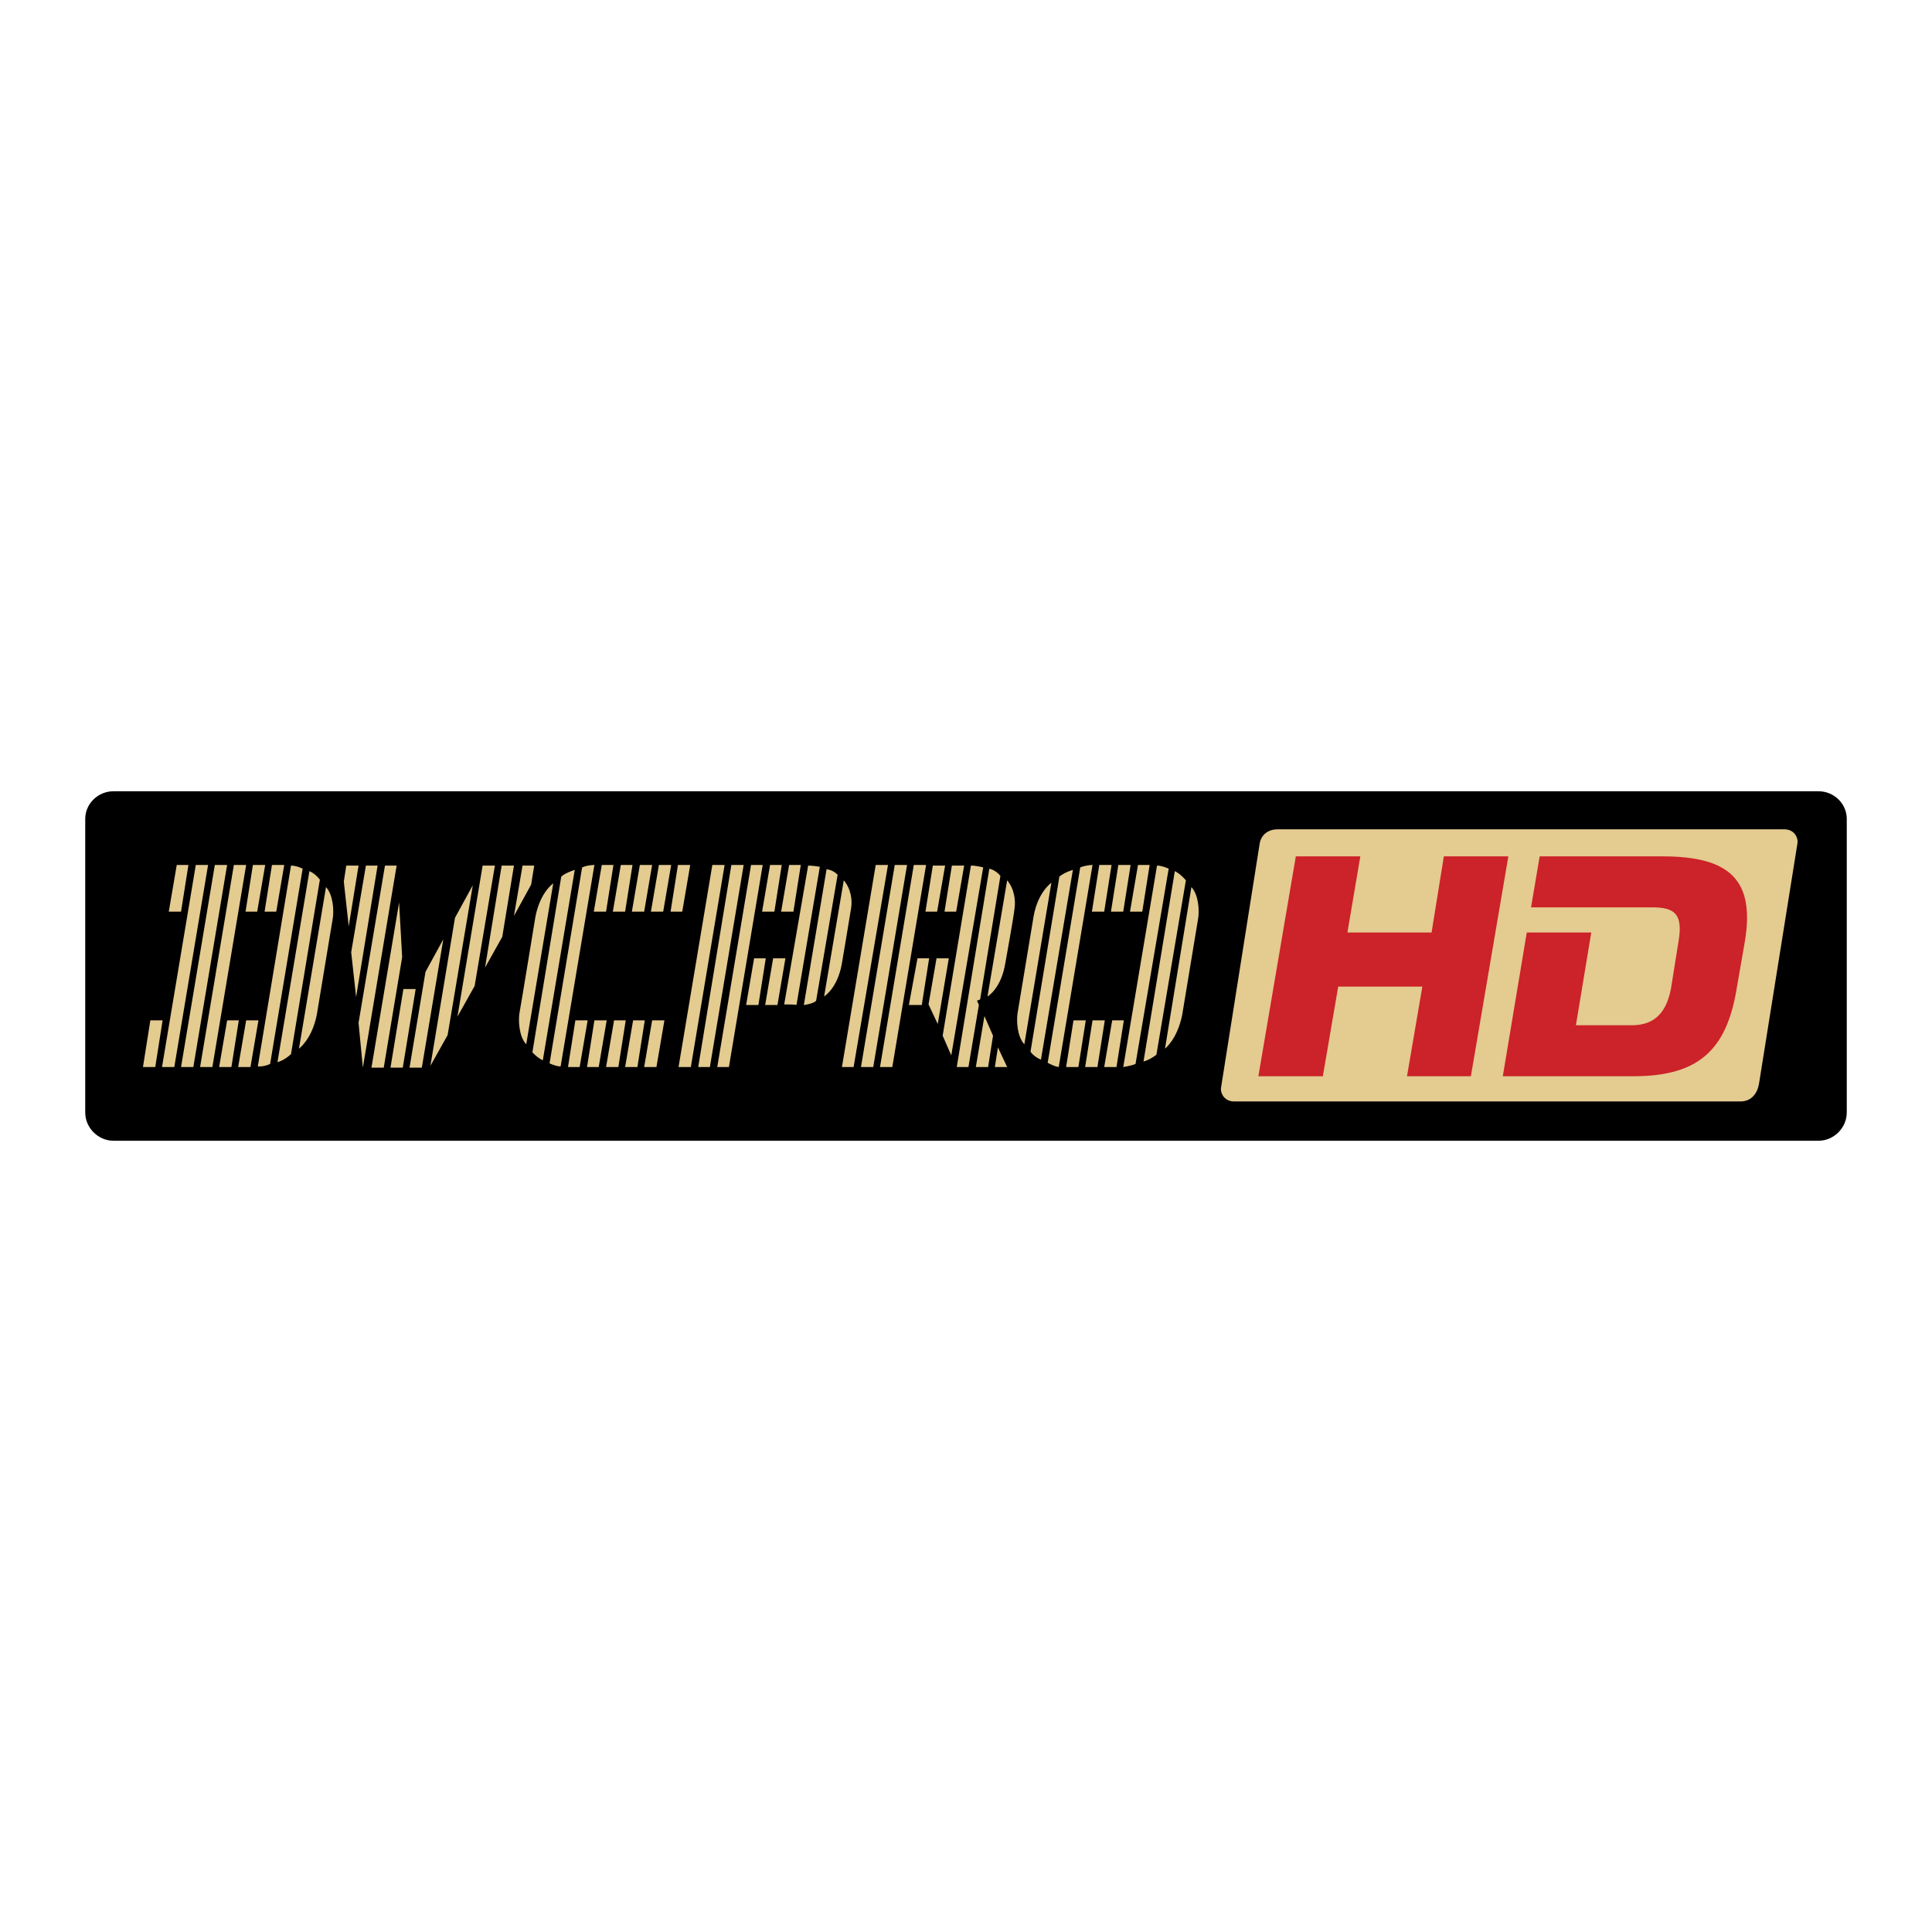 <svg xmlns="http://www.w3.org/2000/svg" width="2500" height="2500" viewBox="0 0 192.756 192.756"><g fill-rule="evenodd" clip-rule="evenodd"><path fill="#fff" d="M0 0h192.756v192.756H0V0z"/><path d="M181.434 113.812c1.531 0 2.818-1.287 2.818-2.818V81.702c0-1.532-1.287-2.758-2.818-2.758H11.323c-1.532 0-2.819 1.226-2.819 2.758v29.292c0 1.531 1.287 2.818 2.819 2.818h170.111z"/><path d="M173.65 109.891c1.043 0 1.654-.736 1.838-1.717l3.861-24.144c0-.735-.551-1.287-1.287-1.287h-50.615c-.92 0-1.654.551-1.777 1.471l-3.861 24.389c0 .734.553 1.287 1.287 1.287h50.554v.001zM19.534 86.298h1.226l-3.37 20.161h-1.226l3.37-20.161zM21.434 86.298h1.226l-3.371 20.161h-1.226l3.371-20.161zM23.333 86.298h1.226l-3.37 20.161h-1.226l3.37-20.161zM15 101.801h1.225l-.735 4.658h-1.226l.736-4.658zM17.635 86.298h1.164l-.736 4.657h-1.225l.797-4.657zM25.233 86.298h1.225l-.796 4.657h-1.164l.735-4.657zM27.133 86.298h1.225l-.796 4.657h-1.165l.736-4.657zM22.66 101.801h1.164l-.736 4.658h-1.225l.797-4.658zM24.559 101.801h1.226l-.797 4.658h-1.226l.797-4.658zM29.033 86.359l-3.31 20.038s.552.062 1.226-.244l3.248-19.487s-.613-.307-1.164-.307zM30.871 86.911l-3.187 19.058s.613-.123 1.349-.797l2.88-17.403s-.368-.552-1.042-.858zM32.525 88.503l-2.696 16.118s1.287-.92 1.777-3.371c0 0 1.471-8.886 1.594-9.621.122-.735.061-2.329-.675-3.126zM57.405 101.801h1.225l-.797 4.658h-1.164l.736-4.658zM59.304 101.801h1.226l-.797 4.658h-1.164l.735-4.658zM61.265 101.801h1.164l-.735 4.658h-1.226l.797-4.658zM63.165 101.801h1.164l-.735 4.658h-1.226l.797-4.658zM65.064 101.801h1.226l-.796 4.658h-1.226l.796-4.658zM60.04 86.298h1.164l-.736 4.657h-1.225l.797-4.657zM61.939 86.298h1.165l-.736 4.657h-1.225l.796-4.657zM63.839 86.298h1.225l-.796 4.657h-1.226l.797-4.657zM65.739 86.298h1.225l-.797 4.657h-1.225l.797-4.657zM67.638 86.298h1.226l-.797 4.657h-1.164l.735-4.657zM55.934 106.396l3.37-20.099s-.674 0-1.226.245l-3.248 19.547c.001.001.614.307 1.104.307zM54.157 105.785l3.187-18.997s-.98.306-1.348.674l-2.88 17.526c-.001 0 .489.551 1.041.797zM52.502 104.191l2.696-16.055s-1.287.857-1.777 3.309c0 0-1.471 9.008-1.593 9.621-.122.735-.061 2.329.674 3.125zM105.631 106.459l3.371-20.161s-.613 0-1.227.245l-3.248 19.487c0-.001.614.366 1.104.429zM103.854 105.723l3.188-18.935s-.857.245-1.348.674l-2.881 17.464c-.001 0 .306.49 1.041.797zM102.199 104.191l2.697-16.117s-1.35.919-1.777 3.371c0 0-1.471 8.885-1.594 9.621-.123.735-.06 2.329.674 3.125zM115.436 86.359l-3.369 20.1s.795-.123 1.225-.307l3.309-19.487c-.001.001-.675-.306-1.165-.306zM117.213 86.911l-3.125 18.996s.551-.121 1.287-.674l2.941-17.403s-.49-.613-1.103-.919zM118.867 88.503l-2.635 16.118s1.225-.92 1.717-3.371l1.592-9.621c.123-.735.063-2.329-.674-3.126zM109.676 86.298h1.224l-.734 4.657h-1.227l.737-4.657zM111.576 86.298h1.225l-.735 4.657h-1.226l.736-4.657zM113.537 86.298h1.164l-.736 4.657h-1.225l.797-4.657zM107.102 101.801h1.226l-.736 4.658h-1.225l.735-4.658zM109.002 101.801h1.225l-.735 4.658h-1.226l.736-4.658zM110.963 101.801h1.164l-.736 4.658h-1.225l.797-4.658zM71.07 86.298h1.225l-3.37 20.161h-1.226l3.371-20.161zM72.969 86.298h1.226l-3.37 20.161h-1.164l3.308-20.161zM74.931 86.298h1.164l-3.371 20.161H71.56l3.371-20.161zM76.83 86.298h1.164l-.735 4.657h-1.225l.796-4.657zM78.73 86.298h1.164l-.735 4.657h-1.226l.797-4.657zM75.237 95.612h1.164l-.735 4.658H74.44l.797-4.658zM77.136 95.612h1.226l-.797 4.658H76.34l.796-4.658zM80.629 86.359l-2.39 13.85s1.226 0 1.226.061l2.328-13.788c0-.001-.673-.123-1.164-.123zM82.467 86.727L80.2 100.27s.98-.123 1.225-.43l2.145-12.562c.001 0-.428-.49-1.103-.551zM84.183 87.83l-1.96 11.583s1.348-.797 1.777-3.311c0 0 .797-4.718.919-5.514.123-.736 0-1.9-.736-2.758zM87.37 86.298h1.225l-3.431 20.161H84l3.37-20.161zM89.27 86.298h1.226l-3.371 20.161h-1.226l3.371-20.161zM91.169 86.298h1.226l-3.37 20.161h-1.226l3.37-20.161zM93.069 86.359h1.225l-.796 4.596h-1.165l.736-4.596zM94.969 86.359h1.225l-.797 4.596h-1.164l.736-4.596zM91.537 95.612h1.164l-.735 4.658h-1.287l.858-4.658zM93.437 95.612h1.225l-1.103 6.558-.919-1.961.797-4.597zM96.869 86.359l-2.819 16.975.858 1.961 3.186-18.752c0-.001-.674-.184-1.225-.184zM97.787 99.719l2.023-12.318s-.369-.552-1.104-.735l-3.249 19.793h1.165l1.041-6.189-.184-.43c.001 0 .125-.061.308-.121zM100.484 87.83l-1.961 11.583s1.348-.736 1.777-3.311c0 0 .857-4.718.918-5.453.124-.736.001-1.961-.734-2.819zM98.217 101.373l.857 1.961-.49 3.125h-1.225l.858-5.086zM99.564 104.498l.92 1.961h-1.226l.306-1.961zM34.547 86.359h1.226l-.981 6.066-.49-4.473.245-1.593zM36.508 86.359h1.165l-2.145 13.114-.49-4.473 1.47-8.641zM38.408 86.359h1.165l-3.371 20.161-.429-4.473 2.635-15.688zM39.817 90.036l.307 5.454-1.838 11.03H37.06l2.757-16.484zM40.247 98.676h1.225l-1.287 7.844h-1.226l1.288-7.844zM42.453 96.961l1.776-3.249-2.144 12.808h-1.226l1.594-9.559zM45.394 91.568l1.777-3.248-2.512 14.951-1.716 3.065 2.451-14.768zM48.152 86.359h1.225l-2.022 12.01-1.716 3.065 2.513-15.075zM50.051 86.359h1.226l-1.165 7.108-1.716 3.064 1.655-10.172zM52.134 86.359h1.165l-.306 1.899-1.716 3.126.857-5.025z" fill="#e4cb90"/><path fill="#cc2229" d="M144.053 85.44l-1.225 7.599h-8.396l1.287-7.599h-6.434l-3.738 21.937h6.433l1.534-8.945h8.394l-1.531 8.945h6.373l3.738-21.937h-6.435zM165.869 85.44h-12.256l-.859 5.086h12.072c2.207 0 3.125.613 2.635 3.432l-.734 4.595c-.43 2.33-1.533 3.738-3.922 3.738h-5.576l1.531-9.252h-6.434l-2.391 14.338h13.053c6.68 0 9.314-2.818 10.295-8.824l.797-4.595c1.041-6.189-1.533-8.518-8.211-8.518z"/></g></svg>